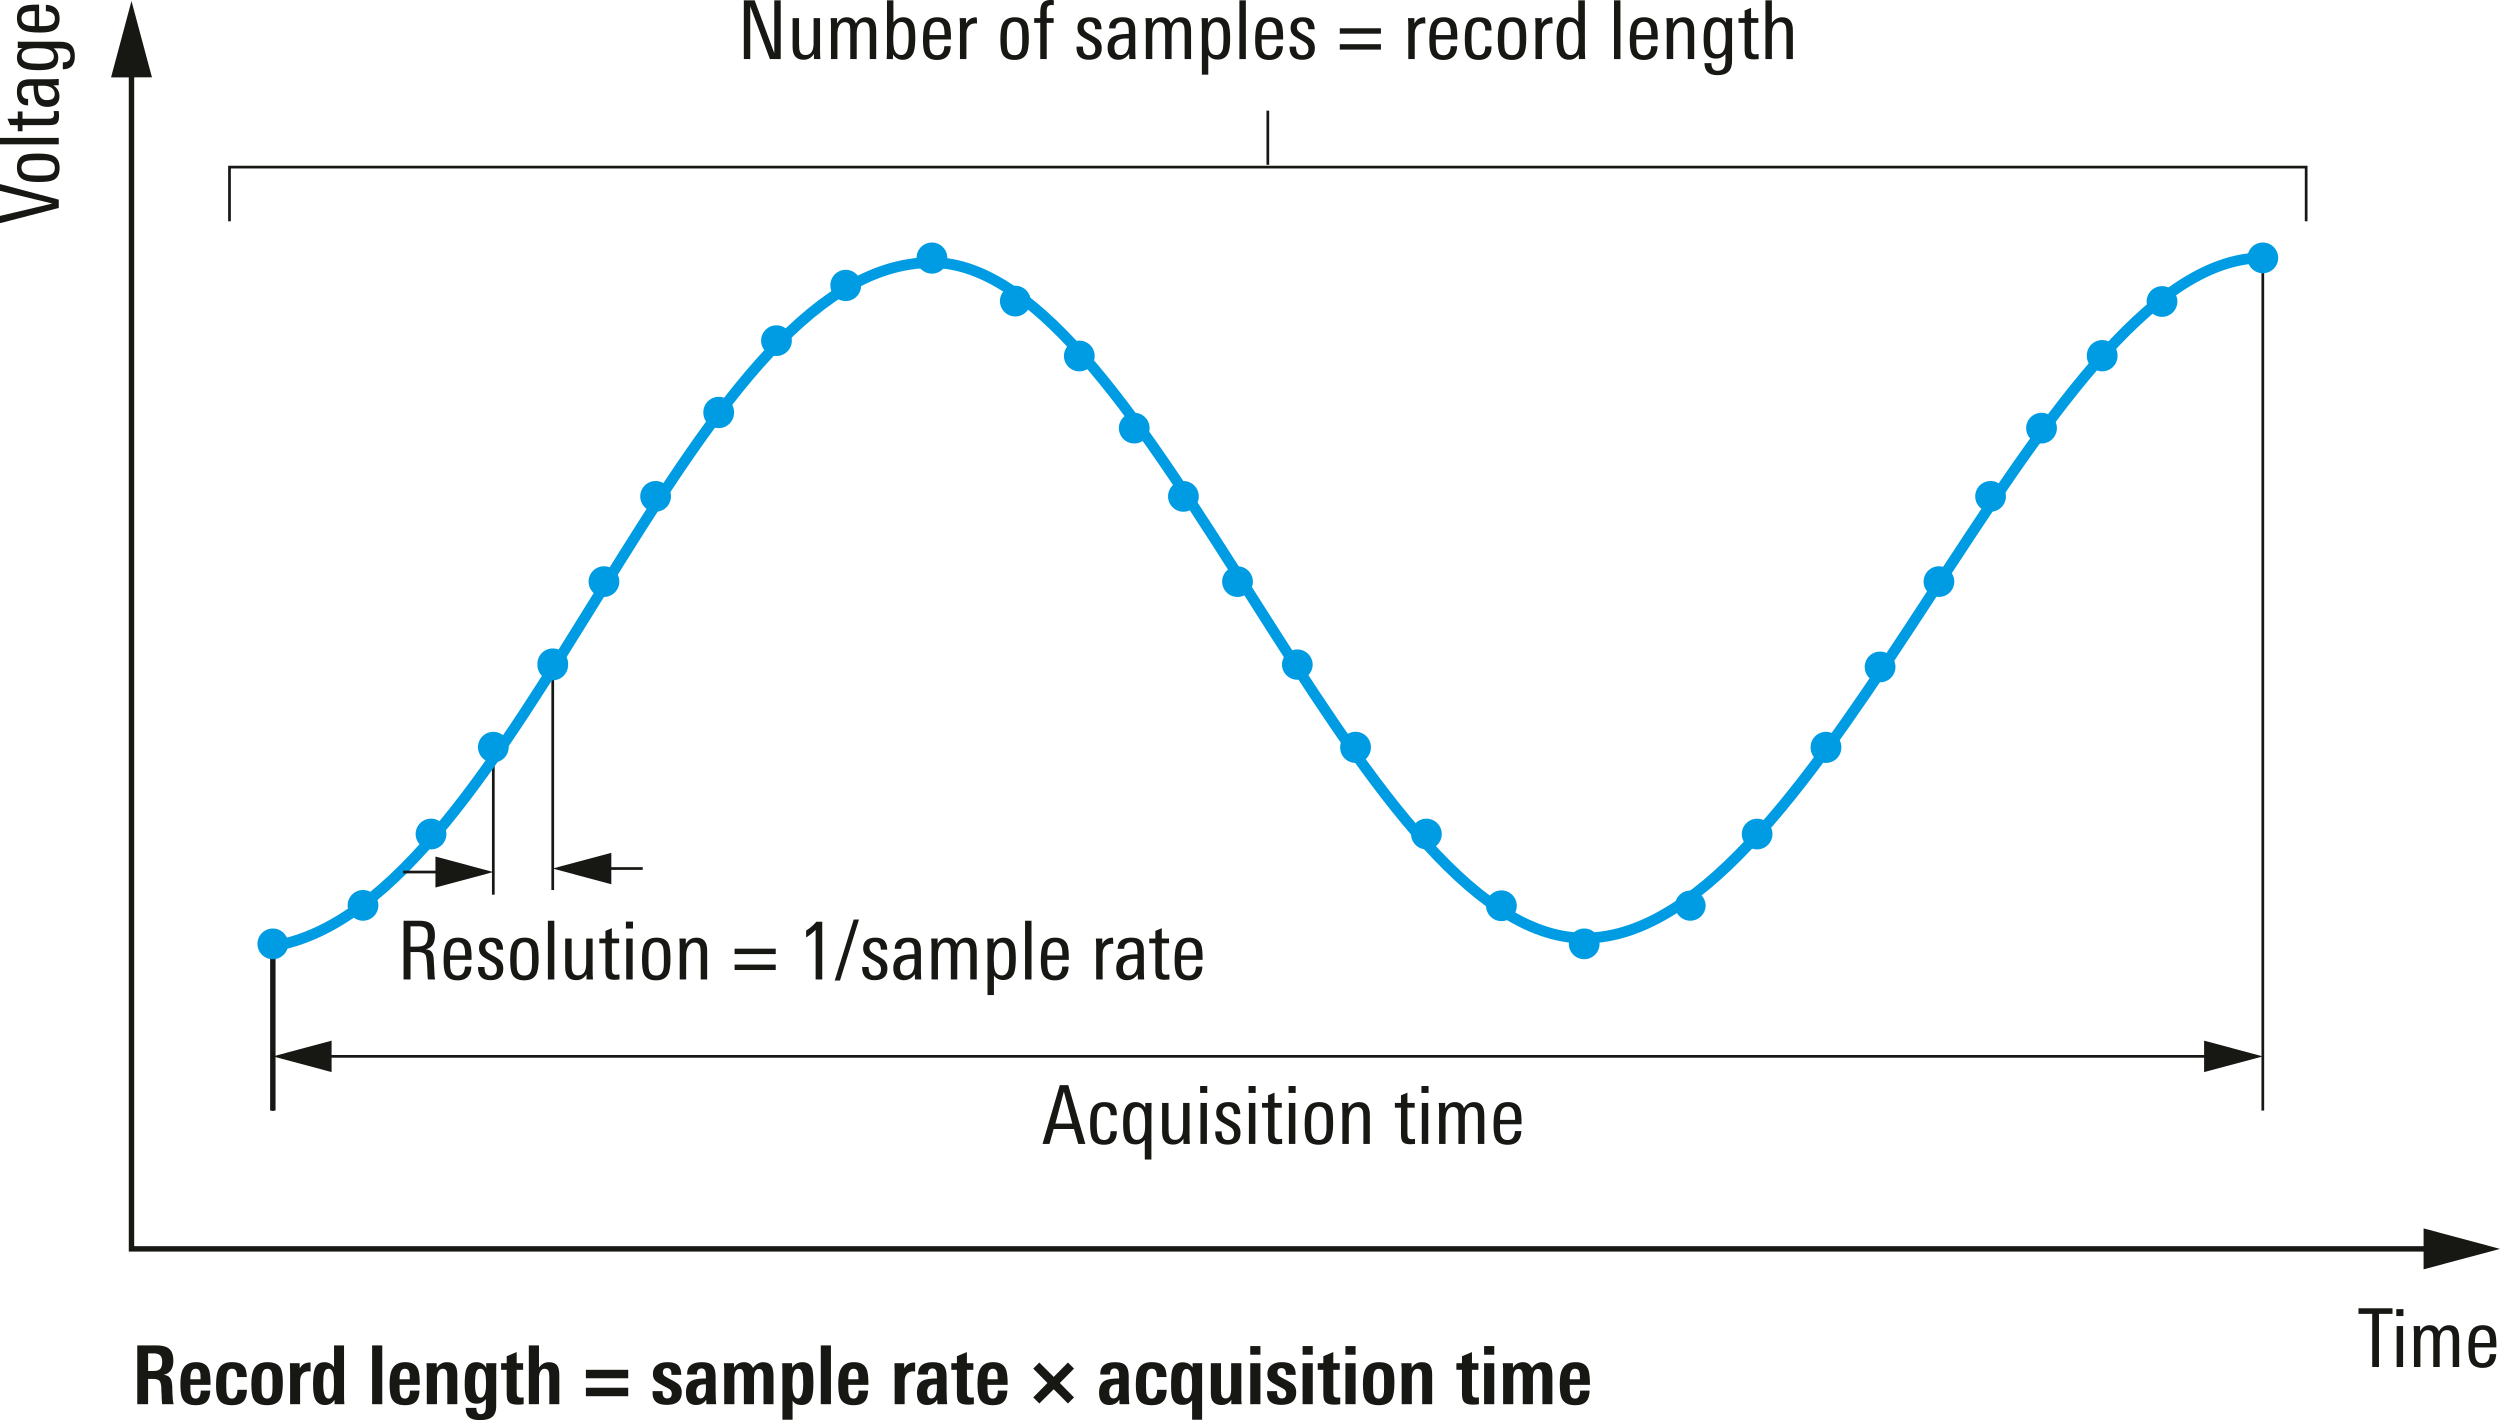 <svg xmlns="http://www.w3.org/2000/svg" xmlns:xlink="http://www.w3.org/1999/xlink" version="1.2" viewBox="0 0 230.688 131.039"><defs><symbol id="a" overflow="visible"><path d="M3.188-4.906h-1.25V0h-.625v-4.906H.046v-.516h3.14zm0 0"/></symbol><symbol id="b" overflow="visible"><path d="M1.125-4.703H.469v-.64h.656zM1.094 0H.5v-3.781h.594zm0 0"/></symbol><symbol id="c" overflow="visible"><path d="M4.672 0h-.594v-2.547c0-.27-.027-.46-.078-.578-.074-.188-.227-.281-.453-.281-.45 0-.672.344-.672 1.031V0h-.594v-2.578c0-.258-.015-.442-.047-.547-.074-.188-.23-.281-.468-.281-.22 0-.391.11-.516.328-.105.2-.156.453-.156.765V0H.5v-3.125c0-.227-.012-.445-.031-.656h.594v.5c.195-.383.492-.578.89-.578.438 0 .719.195.844.578.219-.383.531-.578.937-.578.344 0 .586.109.735.328.133.199.203.515.203.953zm0 0"/></symbol><symbol id="d" overflow="visible"><path d="M2.938-1.813H.952v.266c0 .387.035.664.11.828.101.242.3.36.593.36.426 0 .649-.274.672-.829h.594C2.879-.344 2.457.079 1.656.079 1.125.078.758-.098.563-.453.425-.723.359-1.148.359-1.734c0-.676.063-1.16.188-1.454.187-.445.566-.671 1.14-.671.54 0 .907.199 1.094.593.102.25.156.68.156 1.282zm-.594-.406c0-.363-.028-.617-.078-.765-.094-.301-.29-.454-.579-.454-.406 0-.64.247-.703.735a3.71 3.71 0 00-.03.484zm0 0"/></symbol><symbol id="z" overflow="visible"><path d="M4.031 0h-.656l-.39-1.375H1.108L.72 0h-.64l1.593-5.422h.781zM2.828-1.875l-.781-2.953-.781 2.953zm0 0"/></symbol><symbol id="A" overflow="visible"><path d="M2.828-1.172c0 .836-.39 1.25-1.172 1.25C1.113.078.75-.098.563-.453.425-.711.359-1.172.359-1.828s.063-1.117.188-1.39c.187-.427.562-.641 1.125-.641.426 0 .726.101.906.296.164.188.25.497.25.922H2.25c0-.53-.2-.796-.594-.796-.312 0-.515.167-.61.5-.054.199-.077.546-.077 1.046 0 .575.039.965.125 1.172.093.242.273.36.547.36.226 0 .39-.079.484-.235.07-.125.113-.316.125-.578zm0 0"/></symbol><symbol id="B" overflow="visible"><path d="M2.984-3.781c-.011.18-.015.469-.015.875v4.344h-.61V-.375c-.21.281-.496.422-.859.422-.492 0-.82-.207-.984-.625C.41-.86.359-1.285.359-1.86c0-.582.051-1.02.157-1.313.175-.457.504-.687.984-.687.395 0 .695.171.906.515v-.437zm-.593 1.984c0-.52-.04-.89-.11-1.11-.117-.331-.324-.5-.625-.5-.468 0-.703.477-.703 1.423 0 .492.031.843.094 1.062.101.367.297.547.578.547.332 0 .555-.172.672-.516.062-.175.094-.476.094-.906zm0 0"/></symbol><symbol id="C" overflow="visible"><path d="M3.063 0h-.594v-.484c-.23.367-.547.546-.953.546C.836.063.5-.328.5-1.109v-2.672h.594v2.422c0 .304.023.523.078.656.082.219.254.328.516.328.5 0 .75-.367.75-1.11V-3.78h.593v2.953c0 .293.008.57.031.828zm0 0"/></symbol><symbol id="D" overflow="visible"><path d="M2.594-1.031c0 .73-.399 1.093-1.188 1.093C.633.063.254-.344.266-1.155h.593c0 .074.004.148.016.218.031.387.21.579.547.579C1.805-.36 2-.551 2-.938a.678.678 0 00-.188-.5c-.074-.07-.242-.18-.5-.328-.355-.187-.578-.328-.671-.421-.188-.165-.282-.395-.282-.688 0-.332.102-.582.313-.75.195-.156.469-.234.812-.234.383 0 .66.093.829.28.164.18.253.454.265.829h-.594c0-.469-.18-.703-.53-.703a.507.507 0 00-.376.14.507.507 0 00-.14.376c0 .18.07.324.218.437.082.074.258.184.532.328.312.168.523.309.64.422.176.188.266.43.266.719zm0 0"/></symbol><symbol id="E" overflow="visible"><path d="M1.969 0c-.188.02-.336.031-.438.031-.343 0-.578-.07-.703-.218C.723-.314.672-.551.672-.907v-2.437H.109v-.437h.563v-.703l.594-.25v.953h.671v.437h-.671v2.375c0 .211.03.352.093.422.063.074.172.11.329.11.03 0 .125-.008.28-.032zm0 0"/></symbol><symbol id="F" overflow="visible"><path d="M2.984-1.906c0 .687-.078 1.172-.234 1.453-.2.355-.563.531-1.094.531C1.113.078.75-.098.563-.453.425-.711.359-1.18.359-1.86c0-.645.07-1.114.22-1.407.194-.394.57-.593 1.124-.593.54 0 .906.183 1.094.546.125.25.187.72.187 1.407zm-.609.406v-.578c0-.438-.027-.738-.078-.906-.094-.301-.297-.454-.61-.454-.324 0-.539.165-.64.485-.063.18-.094.476-.094.89v.532c0 .367.031.625.094.781.101.262.312.39.625.39.289 0 .488-.124.594-.374.07-.164.109-.422.109-.766zm0 0"/></symbol><symbol id="G" overflow="visible"><path d="M3.031 0h-.594v-2.422c0-.32-.023-.539-.062-.656-.086-.219-.258-.328-.516-.328-.25 0-.449.125-.593.375-.118.21-.172.465-.172.765V0H.5v-2.953c0-.332-.012-.61-.031-.828h.594v.515c.207-.394.535-.593.984-.593.656 0 .984.39.984 1.171zm0 0"/></symbol><symbol id="I" overflow="visible"><path d="M4 0H3L1.187-4.875V0H.595v-5.422h1L3.406-.547v-4.875H4zm0 0"/></symbol><symbol id="J" overflow="visible"><path d="M3.11-1.953c0 .594-.055 1.039-.157 1.328-.18.46-.512.688-1 .688a.984.984 0 01-.89-.5L1.046 0H.469C.489-.344.5-.582.5-.719v-4.703h.594v2.031c.238-.312.539-.468.906-.468.477 0 .8.214.969.64.094.274.14.696.14 1.266zM2.5-1.97c0-.414-.023-.718-.063-.906-.105-.363-.308-.547-.609-.547a.6.6 0 00-.516.266c-.156.219-.234.648-.234 1.281 0 .563.05.938.156 1.125.125.25.32.375.594.375.188 0 .344-.094.469-.281.133-.227.203-.664.203-1.313zm0 0"/></symbol><symbol id="K" overflow="visible"><path d="M2.078-3.281c-.062-.008-.105-.016-.125-.016-.293 0-.512.09-.656.266-.137.168-.203.398-.203.687V0H.5v-3.094c0-.25-.012-.476-.031-.687h.594v.5c.195-.383.515-.578.953-.578.039 0 .062.195.062.578zm0 0"/></symbol><symbol id="L" overflow="visible"><path d="M1.953-4.984H1.72c-.18 0-.305.07-.375.203a1.574 1.574 0 00-.047.453v.547h.64v.437h-.64V0H.703v-3.344H.141v-.437h.562v-.406c0-.415.047-.708.14-.875.145-.258.415-.391.813-.391.102 0 .203.008.297.016zm0 0"/></symbol><symbol id="M" overflow="visible"><path d="M2.844 0h-.578L2.25-.5c-.25.375-.586.563-1 .563C.926.063.676-.04.5-.25.344-.457.266-.723.266-1.047c0-.539.207-.898.625-1.078.27-.125.71-.191 1.328-.203v-.156c0-.313-.028-.532-.078-.657-.075-.195-.243-.296-.5-.296a.722.722 0 00-.47.156C1.056-3.187 1-3.047 1-2.86v.03H.406v-.03c0-.344.125-.602.375-.782.219-.144.508-.218.875-.218.438 0 .739.105.907.312.164.188.25.5.25.938v1.406c0 .45.007.851.03 1.203zm-.625-1.469v-.437h-.156c-.782 0-1.172.265-1.172.797 0 .492.18.734.546.734a.667.667 0 00.625-.36c.102-.187.157-.43.157-.734zm0 0"/></symbol><symbol id="N" overflow="visible"><path d="M3.11-1.953c0 .625-.055 1.078-.157 1.36-.18.429-.512.64-1 .64-.375 0-.664-.14-.86-.422v1.813H.5v-4.344c0-.426-.012-.719-.031-.875h.594v.453c.207-.352.519-.531.937-.531.457 0 .773.203.953.609.102.273.156.703.156 1.297zM2.5-1.97c0-.437-.027-.754-.078-.953-.106-.32-.305-.484-.594-.484-.293 0-.5.164-.625.484-.086.242-.125.594-.125 1.063 0 .468.031.796.094.984.101.336.32.5.656.5.3 0 .504-.191.61-.578.039-.207.062-.547.062-1.016zm0 0"/></symbol><symbol id="O" overflow="visible"><path d="M1.094 0H.5v-5.422h.594zm0 0"/></symbol><symbol id="P" overflow="visible"><path d="M4.125-2.344H.328v-.5h3.797zm0 1.469H.328v-.5h3.797zm0 0"/></symbol><symbol id="Q" overflow="visible"><path d="M3 0h-.578l-.016-.438c-.219.336-.515.5-.89.5-.48 0-.809-.218-.985-.656C.414-.883.36-1.332.36-1.938c0-.582.067-1.019.204-1.312.175-.406.488-.61.937-.61.383 0 .672.15.86.438v-2h.609v4.703c0 .137.008.375.031.719zm-.61-1.86c0-.507-.042-.874-.124-1.093-.106-.313-.305-.469-.594-.469-.305 0-.508.164-.61.485-.074.218-.109.558-.109 1.015 0 .492.04.852.125 1.078.102.313.29.469.563.469.32 0 .535-.156.64-.469.07-.207.11-.547.11-1.015zm0 0"/></symbol><symbol id="R" overflow="visible"><path d="M3-3.781c0 .054-.008.152-.016.297V.156c0 .457-.109.79-.328 1-.219.219-.562.328-1.031.328-.781 0-1.18-.37-1.188-1.109h.641c0 .469.192.703.578.703.301 0 .504-.11.61-.328.07-.148.109-.39.109-.734v-.5c-.21.293-.5.437-.875.437-.48 0-.805-.195-.969-.594C.414-.898.36-1.305.36-1.859c0-.602.063-1.055.188-1.36.176-.426.492-.64.953-.64.414 0 .719.171.906.515v-.437zm-.61 1.765c0-.414-.038-.726-.109-.937-.117-.313-.32-.469-.61-.469-.312 0-.523.18-.624.531-.063.211-.094.555-.094 1.032 0 .437.031.75.094.937.094.313.285.469.578.469.344 0 .566-.188.672-.563.062-.195.094-.53.094-1zm0 0"/></symbol><symbol id="S" overflow="visible"><path d="M3.031 0h-.594v-2.422c0-.312-.023-.531-.062-.656-.086-.219-.258-.328-.516-.328-.511 0-.765.37-.765 1.11V0H.5v-5.422h.594v2.078c.25-.344.566-.515.953-.515.656 0 .984.398.984 1.187zm0 0"/></symbol><symbol id="T" overflow="visible"><path d="M3.5 0h-.656a3.562 3.562 0 01-.047-.563c0-.093-.012-.332-.031-.718-.032-.532-.079-.852-.141-.969-.094-.188-.344-.281-.75-.281h-.64V0H.593v-5.422h1.453c.488 0 .848.094 1.078.281.238.211.36.559.36 1.047 0 .367-.06.649-.172.844-.137.23-.368.387-.688.469.281.023.473.11.578.265.094.125.149.325.172.594 0 .024.016.324.047.906.008.168.02.391.031.672.008.074.024.188.047.344zm-.672-4.063c0-.312-.07-.53-.203-.656-.137-.125-.36-.187-.672-.187h-.719v1.875h.532c.406 0 .68-.067.828-.203.156-.145.234-.422.234-.829zm0 0"/></symbol><symbol id="U" overflow="visible"><path d="M2.266 0h-.61v-4.578c-.23.242-.523.476-.875.703v-.64c.375-.239.688-.508.938-.813h.547zm0 0"/></symbol><symbol id="V" overflow="visible"><path d="M2.266-5.531L.516.094H.03l1.75-5.625zm0 0"/></symbol><symbol id="e" overflow="visible"><path d="M2.828-3.938c0-.269-.07-.46-.203-.578-.125-.113-.328-.171-.61-.171h-.484v1.625h.39c.165 0 .306-.008.423-.032a.732.732 0 00.281-.14.615.615 0 00.156-.282c.031-.113.047-.254.047-.421zm0 3.938a6.59 6.59 0 01-.047-.766c-.011-.218-.023-.39-.031-.515v-.25c-.023-.32-.086-.535-.188-.64-.105-.102-.312-.157-.624-.157H1.53V0h-1v-5.422h1.703c.54 0 .926.086 1.157.25.312.211.468.594.468 1.156 0 .75-.308 1.188-.921 1.313.332.023.554.14.671.36.102.179.157.511.157 1 .007.355.02.577.03.671.009.262.04.485.095.672zm0 0"/></symbol><symbol id="f" overflow="visible"><path d="M2.125-2.297c0-.25-.008-.422-.016-.515-.043-.301-.183-.454-.421-.454-.262 0-.418.168-.47.5a4.91 4.91 0 00-.03.22v.25zm-.938.516v.328c0 .336.036.574.11.719.07.148.195.218.375.218.312 0 .469-.242.469-.734h.875c-.012.469-.125.813-.344 1.031-.211.211-.543.313-1 .313C1.078.094.68-.098.484-.484.336-.742.266-1.204.266-1.86c0-.633.082-1.098.25-1.391.218-.414.617-.625 1.203-.625.593 0 .976.215 1.156.64.113.25.172.735.172 1.454zm0 0"/></symbol><symbol id="g" overflow="visible"><path d="M3.11-1.328c-.012.43-.087.742-.22.937-.21.325-.6.485-1.171.485-.586 0-.98-.164-1.188-.5C.351-.664.266-1.102.266-1.72c0-.707.078-1.21.234-1.515.219-.426.629-.641 1.234-.641.25 0 .457.027.625.078a.944.944 0 01.422.25.829.829 0 01.235.422c.05.168.078.375.078.625h-.89c0-.227-.024-.395-.063-.5-.063-.176-.2-.266-.407-.266-.261 0-.421.153-.484.454-.031.136-.047.433-.047.89 0 .5.016.82.047.953.063.305.219.453.469.453.332 0 .504-.27.515-.812zm0 0"/></symbol><symbol id="h" overflow="visible"><path d="M2.219-2.266c0-.32-.024-.55-.063-.687-.062-.207-.203-.313-.422-.313-.23 0-.382.125-.453.375-.054.149-.078.36-.078.641v.75c0 .293.02.5.063.625.07.242.222.36.453.36.226 0 .375-.11.437-.329.04-.125.063-.328.063-.61zM3.172-2c0 .719-.078 1.227-.235 1.516-.21.386-.617.578-1.218.578C1.102.094.69-.094.484-.47.336-.727.266-1.195.266-1.875c0-.633.082-1.098.25-1.39.226-.407.64-.61 1.234-.61s.992.172 1.203.516c.145.25.219.703.219 1.359zm0 0"/></symbol><symbol id="i" overflow="visible"><path d="M2.297-3.016h-.094c-.023-.007-.043-.015-.062-.015-.543 0-.813.308-.813.922V0H.406v-3.094c0-.164-.008-.3-.015-.406v-.281h.89l.016.484c.187-.363.504-.547.953-.547h.047zm0 0"/></symbol><symbol id="j" overflow="visible"><path d="M2.203-1.844c0-.445-.027-.77-.078-.968-.074-.301-.219-.454-.438-.454-.21 0-.343.137-.406.407-.054.187-.078.527-.078 1.015 0 .887.164 1.328.5 1.328.207 0 .348-.14.422-.421.05-.188.078-.489.078-.907zM2.25 0v-.406c-.2.324-.496.484-.89.484-.438 0-.747-.203-.923-.61C.32-.811.266-1.253.266-1.858c0-.645.054-1.118.171-1.422.157-.395.446-.594.875-.594.375 0 .672.152.891.453v-2h.922v4.734c0 .211.008.438.031.688zm0 0"/></symbol><symbol id="l" overflow="visible"><path d="M.406 0v-5.422h.938V0zm0 0"/></symbol><symbol id="m" overflow="visible"><path d="M2.297 0v-2.531c0-.25-.016-.414-.047-.5-.063-.156-.188-.235-.375-.235-.168 0-.297.079-.39.235-.094.156-.141.344-.141.562V0H.406v-3.172c0-.125-.008-.234-.015-.328 0-.102-.008-.195-.016-.281h.938l.015.422c.238-.344.547-.516.922-.516s.629.102.766.297c.132.18.203.465.203.86V0zm0 0"/></symbol><symbol id="n" overflow="visible"><path d="M2.234-1.844c0-.437-.027-.754-.078-.953-.086-.312-.23-.469-.437-.469-.219 0-.36.133-.422.391-.055.18-.078.531-.078 1.063 0 .804.164 1.203.5 1.203.343 0 .515-.41.515-1.235zm.954-1.937c0 .086-.008.18-.016.281V.172c0 .488-.137.832-.406 1.031-.23.176-.602.266-1.11.266-.437 0-.761-.086-.968-.25C.468 1.05.358.758.358.344h.985c0 .383.129.578.39.578.188 0 .317-.07.391-.203.063-.117.094-.313.094-.594v-.594a1.04 1.04 0 01-.86.422c-.437 0-.746-.191-.921-.578-.118-.27-.172-.66-.172-1.172 0-.676.046-1.144.14-1.406.156-.445.469-.672.938-.672.414 0 .718.18.906.531v-.437zm0 0"/></symbol><symbol id="o" overflow="visible"><path d="M2.125 0c-.063.008-.14.02-.234.031-.086.008-.18.016-.282.016-.398 0-.671-.07-.828-.219C.633-.305.562-.578.562-.984v-2.188H.047v-.61h.515v-.64l.922-.39v1.03h.594v.61h-.594v2.047c0 .2.02.328.063.39.062.087.172.126.328.126.05 0 .133-.004.25-.016zm0 0"/></symbol><symbol id="p" overflow="visible"><path d="M2.297 0v-2.531c0-.25-.024-.422-.063-.516-.062-.144-.187-.219-.375-.219-.18 0-.308.09-.39.266-.086.148-.125.336-.125.563V0H.406v-5.422h.938v2.047c.226-.332.535-.5.922-.5.351 0 .601.102.75.297.132.18.203.465.203.86V0zm0 0"/></symbol><symbol id="q" overflow="visible"><path d="M.266-.734v-.782h3.906v.782zm0-1.657v-.78h3.906v.78zm0 0"/></symbol><symbol id="r" overflow="visible"><path d="M2.89-1.094C2.89-.32 2.427.063 1.5.063.645.063.21-.29.203-1v-.203h.922v.11c0 .374.14.562.422.562.281 0 .422-.145.422-.438a.484.484 0 00-.172-.39 2.764 2.764 0 00-.203-.125c-.094-.051-.227-.118-.39-.204a13.655 13.655 0 01-.47-.265 1.369 1.369 0 01-.265-.203c-.156-.145-.235-.36-.235-.64 0-.364.133-.642.407-.829.226-.164.539-.25.937-.25.445 0 .77.094.969.281.195.188.297.485.297.89h-.906v-.187c-.024-.289-.157-.437-.407-.437-.25 0-.375.133-.375.39 0 .157.067.282.203.376a10.917 10.917 0 00.594.328c.344.18.57.324.688.437.164.18.25.414.25.703zm0 0"/></symbol><symbol id="s" overflow="visible"><path d="M2.047-1.828h-.172c-.492 0-.734.234-.734.703 0 .398.129.594.39.594.332 0 .504-.285.516-.86zM2.094 0l-.016-.422c-.21.336-.523.5-.937.5C.516.078.203-.3.203-1.062c0-.551.18-.922.547-1.11.25-.133.68-.203 1.297-.203v-.203c0-.227-.016-.383-.047-.469-.063-.164-.18-.25-.344-.25-.293 0-.437.168-.437.5v.063H.312v-.063c0-.719.458-1.078 1.375-1.078.47 0 .79.105.97.313.187.199.28.527.28.984v1.312c0 .274.004.512.016.72.008.21.024.39.047.546zm0 0"/></symbol><symbol id="t" overflow="visible"><path d="M4.031 0v-2.594c0-.437-.136-.656-.406-.656-.313 0-.469.281-.469.844V0H2.22v-2.625c0-.414-.133-.625-.39-.625-.325 0-.485.281-.485.844V0H.406v-3.266c0-.101-.008-.195-.015-.28 0-.083-.008-.161-.016-.235h.938v.422c.218-.344.523-.516.921-.516.383 0 .66.18.829.531.269-.351.582-.531.937-.531.352 0 .602.11.75.328.133.2.203.512.203.938V0zm0 0"/></symbol><symbol id="u" overflow="visible"><path d="M2.328-1.953c0-.445-.027-.754-.078-.922-.063-.258-.195-.39-.39-.39-.231 0-.383.152-.454.453-.054.187-.078.511-.078.968 0 .875.176 1.313.531 1.313.313 0 .47-.473.47-1.422zm.938.031c0 .649-.059 1.11-.172 1.39-.168.407-.477.61-.922.61-.387 0-.664-.133-.828-.406v1.766H.406v-4.329c0-.468-.008-.765-.015-.89h.906l.016.406c.218-.332.53-.5.937-.5.445 0 .742.188.89.563.083.25.126.714.126 1.39zm0 0"/></symbol><symbol id="v" overflow="visible"><path d="M3.547-.063L2.234-1.375.906-.062.344-.625l1.312-1.328L.344-3.281l.562-.563 1.328 1.328 1.313-1.328.562.563-1.312 1.328L4.109-.625zm0 0"/></symbol><symbol id="w" overflow="visible"><path d="M2.203-1.672c0-.457-.015-.773-.047-.953-.062-.414-.219-.625-.469-.625-.324 0-.484.422-.484 1.266v.53c.008.15.02.259.031.329.063.387.207.578.438.578.351 0 .531-.375.531-1.125zm.938-2.11a1.161 1.161 0 00-.016.266v4.954h-.922V-.36a1.054 1.054 0 01-.875.421c-.45 0-.75-.18-.906-.546C.316-.723.266-1.098.266-1.61v-.438c0-.125.004-.226.015-.312.008-.47.07-.813.188-1.032.164-.312.457-.468.875-.468.406 0 .707.164.906.484v-.406zm0 0"/></symbol><symbol id="x" overflow="visible"><path d="M2.297 0v-.406c-.211.324-.512.484-.906.484C.734.078.406-.273.406-.984v-2.797h.938v2.531c0 .219.02.383.062.484.063.157.188.235.375.235.188 0 .32-.086.407-.266.062-.156.093-.332.093-.531v-2.453h.938v3.406L3.25 0zm0 0"/></symbol><symbol id="y" overflow="visible"><path d="M.406 0v-3.781h.938V0zm0-4.563v-.796h.938v.796zm0 0"/></symbol><symbol id="W" overflow="visible"><path d="M-5.422-3.703L0-2.266v.766L-5.422-.094v-.672l4.828-1.14-4.828-1.172zm0 0"/></symbol><symbol id="X" overflow="visible"><path d="M-1.906-2.984c.687 0 1.172.078 1.453.234.355.2.531.563.531 1.094 0 .543-.176.906-.531 1.093-.258.137-.727.204-1.406.204-.645 0-1.114-.07-1.407-.22-.394-.194-.593-.57-.593-1.124 0-.54.183-.906.546-1.094.25-.125.72-.187 1.407-.187zm.406.609h-.578c-.438 0-.738.027-.906.078-.301.094-.454.297-.454.61 0 .324.165.539.485.64.18.063.476.094.89.094h.532c.367 0 .625-.031.781-.094.262-.101.39-.312.39-.625 0-.289-.124-.488-.374-.594-.164-.07-.422-.109-.766-.109zm0 0"/></symbol><symbol id="Y" overflow="visible"><path d="M0-1.094V-.5h-5.422v-.594zm0 0"/></symbol><symbol id="Z" overflow="visible"><path d="M0-1.969c.02.188.031.336.031.438 0 .343-.07.578-.218.703-.126.105-.364.156-.72.156h-2.437v.563h-.437v-.563h-.703l-.25-.594h.953v-.671h.437v.671h2.375c.211 0 .352-.03.422-.093.074-.063.11-.172.11-.329 0-.03-.008-.125-.032-.28zm0 0"/></symbol><symbol id="aa" overflow="visible"><path d="M0-2.844v.578l-.5.016c.375.25.563.586.563 1 0 .324-.102.574-.313.75-.207.156-.473.234-.797.234-.539 0-.898-.207-1.078-.625-.125-.27-.191-.71-.203-1.328h-.156c-.313 0-.532.028-.657.078-.195.075-.296.243-.296.5 0 .188.054.344.156.47.094.116.234.171.422.171h.03v.594h-.03c-.344 0-.602-.125-.782-.375-.144-.219-.218-.508-.218-.875 0-.438.105-.739.312-.907.188-.164.5-.25.938-.25h1.406c.45 0 .851-.007 1.203-.03zm-1.469.625h-.437v.156c0 .782.265 1.172.797 1.172.492 0 .734-.18.734-.546a.667.667 0 00-.36-.625c-.187-.102-.43-.157-.734-.157zm0 0"/></symbol><symbol id="ab" overflow="visible"><path d="M-3.781-3c.054 0 .152.008.297.016H.156c.457 0 .79.109 1 .328.219.219.328.562.328 1.031 0 .781-.37 1.18-1.109 1.188v-.641c.469 0 .703-.192.703-.578 0-.301-.11-.504-.328-.61-.148-.07-.39-.109-.734-.109h-.5c.293.21.437.5.437.875 0 .48-.195.805-.594.969-.257.117-.664.172-1.218.172-.602 0-1.055-.063-1.36-.188-.426-.176-.64-.492-.64-.953 0-.414.171-.719.515-.906h-.437zm1.765.61c-.414 0-.726.038-.937.109-.313.117-.469.32-.469.61 0 .312.18.523.531.624.211.063.555.094 1.032.094.437 0 .75-.031.937-.094.313-.094.469-.285.469-.578 0-.344-.188-.566-.563-.672-.195-.062-.53-.094-1-.094zm0 0"/></symbol><symbol id="ac" overflow="visible"><path d="M-1.813-2.938v1.985h.266c.387 0 .664-.035.828-.11.242-.101.36-.3.36-.593 0-.426-.274-.649-.829-.672v-.594c.844.043 1.266.465 1.266 1.266 0 .531-.176.898-.531 1.093-.27.137-.695.204-1.281.204-.676 0-1.16-.063-1.454-.188-.445-.187-.671-.566-.671-1.14 0-.54.199-.907.593-1.094.25-.102.68-.156 1.282-.156zm-.406.594c-.363 0-.617.028-.765.078-.301.094-.454.29-.454.579 0 .406.247.64.735.703.18.023.34.03.484.03zm0 0"/></symbol></defs><path d="M208.801 23.796v78.683M51.004 61.307v20.817M45.52 68.39v14.167" fill="none" stroke="#171714" stroke-width=".25"/><path d="M25.176 87.311v15.164" fill="none" stroke="#171714" stroke-width=".5"/><path d="M29.606 97.475h174.766" fill="none" stroke="#171714" stroke-width=".25"/><path d="M30.598 98.928l-5.422-1.449 5.422-1.453zm0 0M203.383 98.928l5.418-1.449-5.418-1.453zm0 0" fill="#171714"/><path d="M25.176 87.311v15.164" fill="none" stroke="#171714" stroke-width=".25"/><path d="M12.133 5.85v109.39h212.793" fill="none" stroke="#171714" stroke-width=".5"/><path d="M10.247 7.14L12.133.091l1.89 7.047zm0 0M223.637 117.128l7.05-1.887-7.05-1.89zm0 0" fill="#171714"/><path d="M41.192 76.964a1.417 1.417 0 11-2.838-.006 1.417 1.417 0 012.838.006M34.915 83.542a1.42 1.42 0 01-1.418 1.418 1.418 1.418 0 111.418-1.418M46.938 68.944a1.415 1.415 0 11-2.832 0c0-.781.633-1.414 1.414-1.414.785 0 1.418.633 1.418 1.414M57.149 53.667a1.418 1.418 0 11-2.836 0c0-.782.637-1.414 1.418-1.414.781 0 1.418.632 1.418 1.414M52.422 61.307a1.417 1.417 0 11-2.832 0 1.417 1.417 0 112.832 0M61.915 45.803a1.418 1.418 0 11-2.836 0 1.418 1.418 0 012.836 0M73.067 31.432a1.418 1.418 0 11-2.836 0c0-.781.637-1.414 1.418-1.414.785 0 1.418.633 1.418 1.414M67.735 38.089a1.415 1.415 0 11-2.832 0 1.417 1.417 0 112.832 0M79.457 26.366a1.415 1.415 0 11-2.832 0 1.417 1.417 0 112.832 0M95.106 27.784a1.418 1.418 0 11-2.836 0 1.418 1.418 0 012.836 0M87.41 23.796a1.418 1.418 0 11-2.835 0 1.418 1.418 0 012.836 0M101.012 32.85a1.418 1.418 0 11-2.836 0 1.418 1.418 0 012.836 0M110.618 45.803a1.418 1.418 0 11-2.836 0 1.418 1.418 0 012.836 0M106.079 39.507a1.417 1.417 0 11-1.414-1.418c.78 0 1.414.636 1.414 1.418M126.5 68.944a1.418 1.418 0 11-2.835 0 1.417 1.417 0 012.836 0M115.61 53.667a1.418 1.418 0 11-2.836 0c0-.782.637-1.414 1.418-1.414.781 0 1.418.632 1.418 1.414M121.13 61.307a1.418 1.418 0 11-2.836 0 1.418 1.418 0 012.835 0M147.598 87.096a1.417 1.417 0 11-1.414-1.418c.781 0 1.414.633 1.414 1.418M133.04 76.964c0 .78-.633 1.414-1.418 1.414a1.417 1.417 0 111.418-1.414M139.961 83.542a1.418 1.418 0 11-2.835 0 1.418 1.418 0 012.835 0M157.391 83.542a1.417 1.417 0 11-2.836 0 1.419 1.419 0 012.836 0M169.91 68.944a1.418 1.418 0 11-2.835 0c0-.781.636-1.414 1.418-1.414.78 0 1.418.633 1.418 1.414M163.555 76.964c0 .78-.633 1.414-1.414 1.414a1.415 1.415 0 111.414-1.414M185.098 45.803a1.42 1.42 0 01-1.418 1.418 1.42 1.42 0 01-1.418-1.418 1.42 1.42 0 011.418-1.418 1.42 1.42 0 011.418 1.418M174.903 61.542a1.418 1.418 0 11-2.836 0 1.418 1.418 0 012.836 0M180.332 53.667a1.415 1.415 0 11-2.832 0c0-.782.633-1.414 1.415-1.414.785 0 1.417.632 1.417 1.414M189.801 39.507a1.418 1.418 0 11-2.836 0 1.418 1.418 0 012.836 0M195.395 32.85a1.415 1.415 0 11-2.832 0 1.417 1.417 0 112.832 0M200.918 27.784a1.418 1.418 0 11-2.835 0 1.418 1.418 0 012.835 0" fill="#009ce3"/><path d="M25.176 87.311v15.164" fill="none" stroke="#171714" stroke-width=".25"/><path d="M26.594 87.096a1.418 1.418 0 11-2.836 0 1.418 1.418 0 012.836 0M210.22 23.796a1.418 1.418 0 11-2.837 0 1.418 1.418 0 012.836 0" fill="#009ce3"/><path d="M208.801 23.796c-20.91 0-40.308 62.765-62.617 62.765-21.102 0-40.105-62.332-60.191-62.332-22.852 0-37.934 59.313-60.817 63.082" fill="none" stroke="#009ce3"/><path d="M21.176 20.42v-5h191.625v5M116.989 15.21v-5M55.418 80.143h3.891" fill="none" stroke="#171714" stroke-width=".25"/><path d="M56.41 81.596l-5.421-1.453 5.422-1.453zm0 0" fill="#171714"/><path d="M41.157 80.467h-3.953" fill="none" stroke="#171714" stroke-width=".25"/><path d="M40.18 79.038l5.34 1.43-5.34 1.43zm0 0" fill="#171714"/><use height="100%" width="100%" y="215" x="260.692" xlink:href="#a" fill="#171714" transform="translate(-43.109 -88.857)"/><g fill="#171714" transform="translate(-43.109 -88.857)"><use height="100%" width="100%" y="215" x="263.76" xlink:href="#b"/><use height="100%" width="100%" y="215" x="265.357" xlink:href="#c"/><use height="100%" width="100%" y="215" x="270.525" xlink:href="#d"/></g><g fill="#171714" transform="translate(-43.109 -88.857)"><use height="100%" width="100%" y="218.427" x="55.245" xlink:href="#e"/><use height="100%" width="100%" y="218.427" x="59.49" xlink:href="#f"/><use height="100%" width="100%" y="218.427" x="62.782" xlink:href="#g"/><use height="100%" width="100%" y="218.427" x="66.037" xlink:href="#h"/><use height="100%" width="100%" y="218.427" x="69.472" xlink:href="#i"/></g><g fill="#171714" transform="translate(-43.109 -88.857)"><use height="100%" width="100%" y="218.427" x="71.73" xlink:href="#j"/><use height="100%" width="100%" y="218.427" x="75.27" xlink:href="#k"/><use height="100%" width="100%" y="218.427" x="77.04" xlink:href="#l"/><use height="100%" width="100%" y="218.427" x="78.795" xlink:href="#f"/><use height="100%" width="100%" y="218.427" x="82.087" xlink:href="#m"/><use height="100%" width="100%" y="218.427" x="85.725" xlink:href="#n"/><use height="100%" width="100%" y="218.427" x="89.302" xlink:href="#o"/><use height="100%" width="100%" y="218.427" x="91.5" xlink:href="#p"/><use height="100%" width="100%" y="218.427" x="95.137" xlink:href="#k"/><use height="100%" width="100%" y="218.427" x="96.907" xlink:href="#q"/><use height="100%" width="100%" y="218.427" x="101.355" xlink:href="#k"/><use height="100%" width="100%" y="218.427" x="103.125" xlink:href="#r"/><use height="100%" width="100%" y="218.427" x="106.2" xlink:href="#s"/><use height="100%" width="100%" y="218.427" x="109.53" xlink:href="#t"/><use height="100%" width="100%" y="218.427" x="114.9" xlink:href="#u"/><use height="100%" width="100%" y="218.427" x="118.44" xlink:href="#l"/><use height="100%" width="100%" y="218.427" x="120.195" xlink:href="#f"/><use height="100%" width="100%" y="218.427" x="123.487" xlink:href="#k"/><use height="100%" width="100%" y="218.427" x="125.257" xlink:href="#i"/></g><g fill="#171714" transform="translate(-43.109 -88.857)"><use height="100%" width="100%" y="218.427" x="127.516" xlink:href="#s"/><use height="100%" width="100%" y="218.427" x="130.846" xlink:href="#o"/><use height="100%" width="100%" y="218.427" x="133.043" xlink:href="#f"/><use height="100%" width="100%" y="218.427" x="136.336" xlink:href="#k"/><use height="100%" width="100%" y="218.427" x="138.106" xlink:href="#v"/><use height="100%" width="100%" y="218.427" x="142.553" xlink:href="#k"/><use height="100%" width="100%" y="218.427" x="144.323" xlink:href="#s"/><use height="100%" width="100%" y="218.427" x="147.653" xlink:href="#g"/><use height="100%" width="100%" y="218.427" x="150.908" xlink:href="#w"/><use height="100%" width="100%" y="218.427" x="154.433" xlink:href="#x"/><use height="100%" width="100%" y="218.427" x="158.071" xlink:href="#y"/><use height="100%" width="100%" y="218.427" x="159.826" xlink:href="#r"/><use height="100%" width="100%" y="218.427" x="162.901" xlink:href="#y"/><use height="100%" width="100%" y="218.427" x="164.656" xlink:href="#o"/><use height="100%" width="100%" y="218.427" x="166.853" xlink:href="#y"/><use height="100%" width="100%" y="218.427" x="168.608" xlink:href="#h"/><use height="100%" width="100%" y="218.427" x="172.043" xlink:href="#m"/><use height="100%" width="100%" y="218.427" x="175.681" xlink:href="#k"/><use height="100%" width="100%" y="218.427" x="177.451" xlink:href="#o"/><use height="100%" width="100%" y="218.427" x="179.648" xlink:href="#y"/><use height="100%" width="100%" y="218.427" x="181.403" xlink:href="#t"/><use height="100%" width="100%" y="218.427" x="186.773" xlink:href="#f"/></g><g fill="#171714" transform="translate(-43.109 -88.857)"><use height="100%" width="100%" y="194.412" x="139.23" xlink:href="#z"/><use height="100%" width="100%" y="194.412" x="143.34" xlink:href="#A"/><use height="100%" width="100%" y="194.412" x="146.385" xlink:href="#B"/><use height="100%" width="100%" y="194.412" x="149.842" xlink:href="#C"/><use height="100%" width="100%" y="194.412" x="153.382" xlink:href="#b"/><use height="100%" width="100%" y="194.412" x="154.98" xlink:href="#D"/><use height="100%" width="100%" y="194.412" x="157.852" xlink:href="#b"/><use height="100%" width="100%" y="194.412" x="159.45" xlink:href="#E"/><use height="100%" width="100%" y="194.412" x="161.542" xlink:href="#b"/><use height="100%" width="100%" y="194.412" x="163.14" xlink:href="#F"/><use height="100%" width="100%" y="194.412" x="166.477" xlink:href="#G"/><use height="100%" width="100%" y="194.412" x="170.017" xlink:href="#H"/><use height="100%" width="100%" y="194.412" x="171.712" xlink:href="#E"/><use height="100%" width="100%" y="194.412" x="173.805" xlink:href="#b"/><use height="100%" width="100%" y="194.412" x="175.402" xlink:href="#c"/><use height="100%" width="100%" y="194.412" x="180.57" xlink:href="#d"/></g><g fill="#171714" transform="translate(-43.109 -88.857)"><use height="100%" width="100%" y="94.31" x="111.15" xlink:href="#I"/><use height="100%" width="100%" y="94.31" x="115.747" xlink:href="#C"/><use height="100%" width="100%" y="94.31" x="119.287" xlink:href="#c"/><use height="100%" width="100%" y="94.31" x="124.455" xlink:href="#J"/><use height="100%" width="100%" y="94.31" x="127.92" xlink:href="#d"/><use height="100%" width="100%" y="94.31" x="131.19" xlink:href="#K"/><use height="100%" width="100%" y="94.31" x="133.365" xlink:href="#H"/><use height="100%" width="100%" y="94.31" x="135.06" xlink:href="#F"/><use height="100%" width="100%" y="94.31" x="138.397" xlink:href="#L"/><use height="100%" width="100%" y="94.31" x="140.482" xlink:href="#H"/><use height="100%" width="100%" y="94.31" x="142.177" xlink:href="#D"/><use height="100%" width="100%" y="94.31" x="145.05" xlink:href="#M"/><use height="100%" width="100%" y="94.31" x="148.342" xlink:href="#c"/><use height="100%" width="100%" y="94.31" x="153.51" xlink:href="#N"/><use height="100%" width="100%" y="94.31" x="156.975" xlink:href="#O"/><use height="100%" width="100%" y="94.31" x="158.572" xlink:href="#d"/><use height="100%" width="100%" y="94.31" x="161.842" xlink:href="#D"/><use height="100%" width="100%" y="94.31" x="164.715" xlink:href="#H"/><use height="100%" width="100%" y="94.31" x="166.41" xlink:href="#P"/><use height="100%" width="100%" y="94.31" x="170.865" xlink:href="#H"/><use height="100%" width="100%" y="94.31" x="172.56" xlink:href="#K"/></g><g fill="#171714" transform="translate(-43.109 -88.857)"><use height="100%" width="100%" y="94.31" x="174.645" xlink:href="#d"/><use height="100%" width="100%" y="94.31" x="177.915" xlink:href="#A"/><use height="100%" width="100%" y="94.31" x="180.96" xlink:href="#F"/><use height="100%" width="100%" y="94.31" x="184.297" xlink:href="#K"/></g><g fill="#171714" transform="translate(-43.109 -88.857)"><use height="100%" width="100%" y="94.31" x="186.382" xlink:href="#Q"/><use height="100%" width="100%" y="94.31" x="189.847" xlink:href="#H"/><use height="100%" width="100%" y="94.31" x="191.542" xlink:href="#O"/><use height="100%" width="100%" y="94.31" x="193.14" xlink:href="#d"/><use height="100%" width="100%" y="94.31" x="196.41" xlink:href="#G"/><use height="100%" width="100%" y="94.31" x="199.95" xlink:href="#R"/><use height="100%" width="100%" y="94.31" x="203.422" xlink:href="#E"/><use height="100%" width="100%" y="94.31" x="205.515" xlink:href="#S"/></g><g fill="#171714" transform="translate(-43.109 -88.857)"><use height="100%" width="100%" y="179.24" x="79.755" xlink:href="#T"/><use height="100%" width="100%" y="179.24" x="83.685" xlink:href="#d"/><use height="100%" width="100%" y="179.24" x="86.955" xlink:href="#D"/><use height="100%" width="100%" y="179.24" x="89.827" xlink:href="#F"/><use height="100%" width="100%" y="179.24" x="93.165" xlink:href="#O"/><use height="100%" width="100%" y="179.24" x="94.762" xlink:href="#C"/><use height="100%" width="100%" y="179.24" x="98.302" xlink:href="#E"/><use height="100%" width="100%" y="179.24" x="100.395" xlink:href="#b"/><use height="100%" width="100%" y="179.24" x="101.992" xlink:href="#F"/><use height="100%" width="100%" y="179.24" x="105.33" xlink:href="#G"/><use height="100%" width="100%" y="179.24" x="108.87" xlink:href="#H"/><use height="100%" width="100%" y="179.24" x="110.565" xlink:href="#P"/><use height="100%" width="100%" y="179.24" x="115.02" xlink:href="#H"/><use height="100%" width="100%" y="179.24" x="116.715" xlink:href="#U"/><use height="100%" width="100%" y="179.24" x="120.105" xlink:href="#V"/><use height="100%" width="100%" y="179.24" x="122.4" xlink:href="#D"/><use height="100%" width="100%" y="179.24" x="125.272" xlink:href="#M"/><use height="100%" width="100%" y="179.24" x="128.565" xlink:href="#c"/><use height="100%" width="100%" y="179.24" x="133.732" xlink:href="#N"/><use height="100%" width="100%" y="179.24" x="137.197" xlink:href="#O"/><use height="100%" width="100%" y="179.24" x="138.795" xlink:href="#d"/><use height="100%" width="100%" y="179.24" x="142.065" xlink:href="#H"/><use height="100%" width="100%" y="179.24" x="143.76" xlink:href="#K"/></g><use height="100%" width="100%" y="179.24" x="145.845" xlink:href="#M" fill="#171714" transform="translate(-43.109 -88.857)"/><g fill="#171714" transform="translate(-43.109 -88.857)"><use height="100%" width="100%" y="179.24" x="149.047" xlink:href="#E"/><use height="100%" width="100%" y="179.24" x="151.14" xlink:href="#d"/></g><use height="100%" width="100%" y="109.545" x="48.531" xlink:href="#W" fill="#171714" transform="translate(-43.109 -88.857)"/><g fill="#171714" transform="translate(-43.109 -88.857)"><use height="100%" width="100%" y="106.012" x="48.531" xlink:href="#X"/><use height="100%" width="100%" y="102.675" x="48.531" xlink:href="#Y"/><use height="100%" width="100%" y="101.077" x="48.531" xlink:href="#Z"/><use height="100%" width="100%" y="98.985" x="48.531" xlink:href="#aa"/><use height="100%" width="100%" y="95.692" x="48.531" xlink:href="#ab"/><use height="100%" width="100%" y="92.22" x="48.531" xlink:href="#ac"/></g></svg>